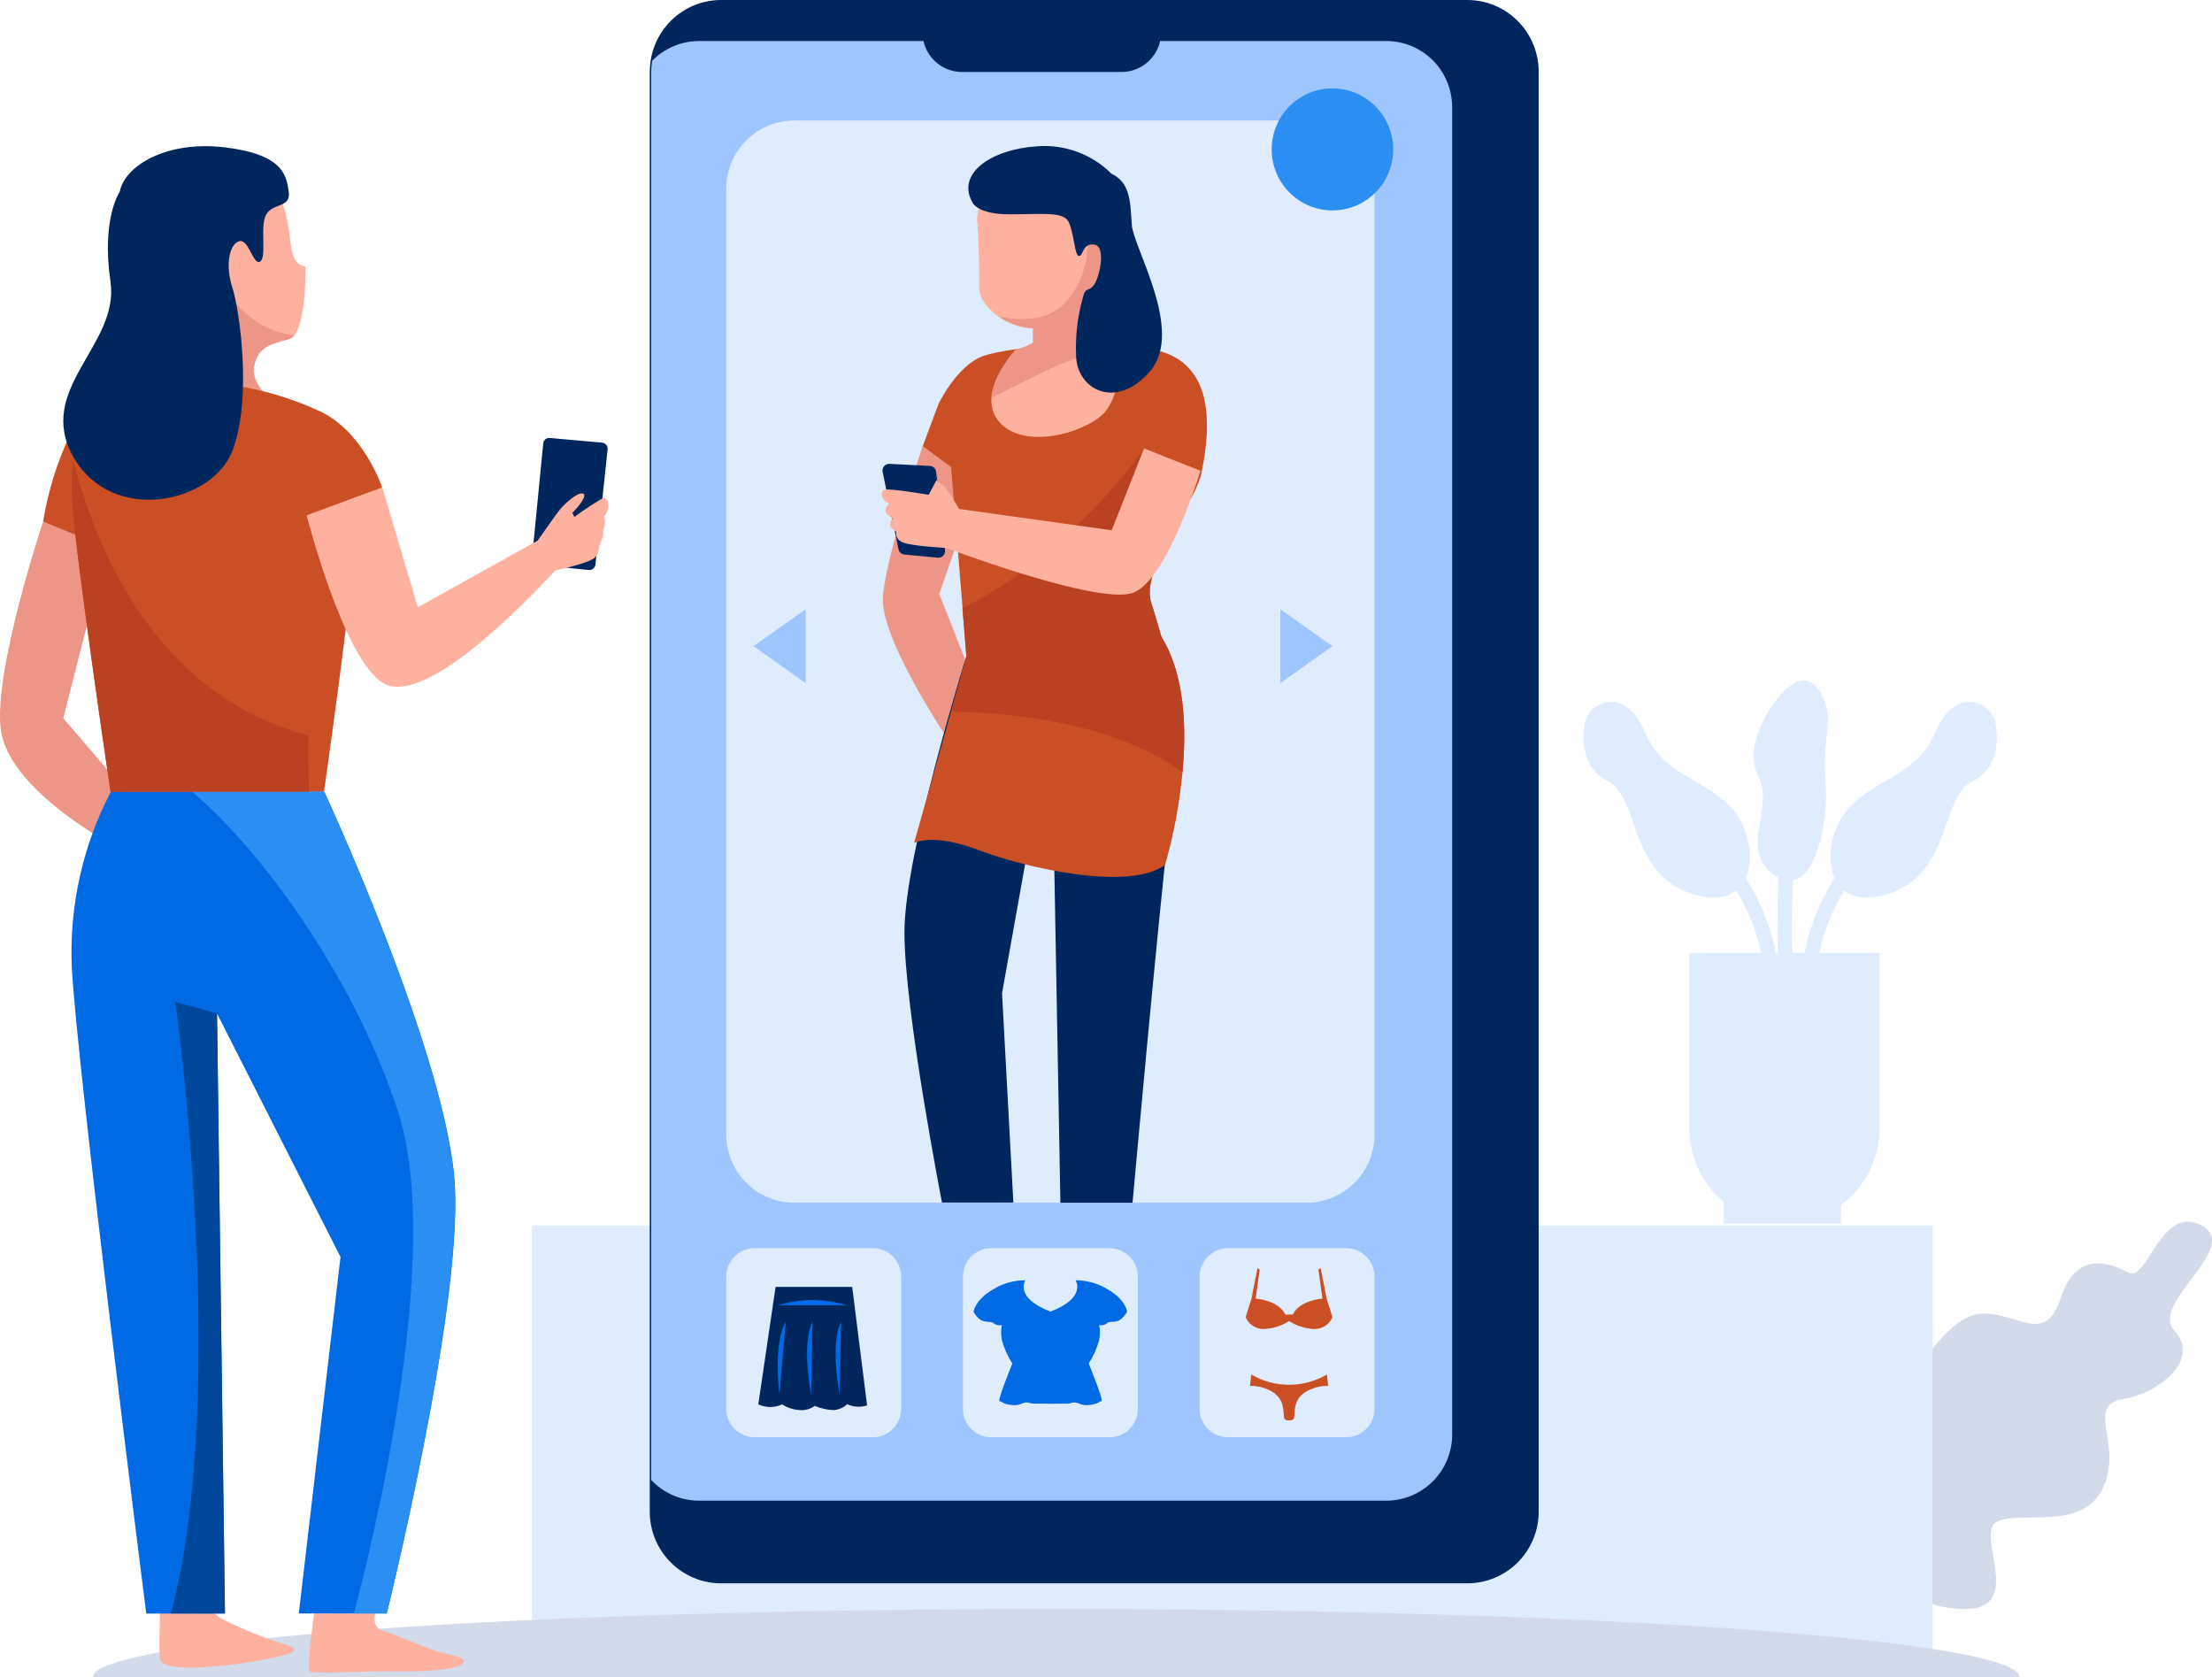 <svg width="153" height="116" viewBox="0 0 153 116" fill="none" xmlns="http://www.w3.org/2000/svg">
<path d="M131.36 96.745C131.36 96.745 134.415 90.962 137.003 90.846C139.592 90.731 141.468 93.088 142.526 89.783C143.585 86.479 145.932 87.305 147.226 88.01C148.521 88.715 149.458 83.251 152.277 84.744C155.096 86.236 148.636 90.136 150.402 92.025C152.168 93.914 149.579 96.272 146.875 96.745C144.171 97.219 146.875 99.813 145.466 102.881C144.056 105.949 139.707 104.418 138.117 105.244C136.526 106.07 140.31 111.512 135.594 111.269C130.877 111.027 129.484 107.414 128.661 103.779C127.839 100.144 131.36 96.745 131.36 96.745Z" fill="#D3DAEA"/>
<path d="M133.674 84.744H36.797V114.035H133.674V84.744Z" fill="#DFECFE"/>
<path d="M73.044 111.269C36.249 111.269 6.425 113.384 6.425 116H139.696C139.669 113.384 109.839 111.269 73.044 111.269Z" fill="#D3DAEA"/>
<path d="M116.842 65.901V78.018C116.842 78.991 117.056 79.953 117.468 80.833C117.881 81.714 118.482 82.492 119.228 83.113V84.627H127.334V83.333C128.163 82.719 128.837 81.919 129.302 80.996C129.767 80.072 130.01 79.053 130.011 78.018V65.901H116.842Z" fill="#DFECFE"/>
<path d="M109.592 50.248C109.592 50.248 109.044 52.952 111.238 54.043C113.431 55.133 112.614 60.542 117.194 61.864C121.773 63.186 121.779 57.898 119.662 55.767C117.545 53.635 115.077 53.696 113.7 50.479C112.324 47.263 109.587 48.672 109.592 50.248Z" fill="#DFECFE"/>
<path d="M115.609 55.651C115.609 55.651 121.395 60.14 122.365 66.182" stroke="#DFECFE" stroke-miterlimit="10"/>
<path d="M138.051 50.248C138.051 50.248 138.627 52.952 136.405 54.043C134.184 55.133 135.029 60.542 130.444 61.864C125.859 63.186 125.864 57.898 127.981 55.767C130.098 53.635 132.566 53.696 133.943 50.479C135.32 47.263 138.062 48.672 138.051 50.248Z" fill="#DFECFE"/>
<path d="M132.04 55.651C132.04 55.651 126.254 60.14 125.283 66.182" stroke="#DFECFE" stroke-miterlimit="10"/>
<path d="M124.088 51.972C124.088 51.972 123.134 62.613 123.539 67.218" stroke="#DFECFE" stroke-miterlimit="10"/>
<path d="M122.771 48.535C122.771 48.535 120.479 51.399 121.625 53.696C122.771 55.993 120.193 58.758 122.771 60.542C125.349 62.327 126.55 57.094 126.265 53.988C125.979 50.882 127.065 49.554 125.804 47.715C124.542 45.875 122.771 48.535 122.771 48.535Z" fill="#DFECFE"/>
<path d="M21.732 111.578C21.732 111.578 21.184 115.368 21.414 115.582C21.644 115.797 25.434 115.544 27.035 115.582C28.637 115.621 31.423 115.544 31.971 115.081C32.52 114.618 31.291 114.53 30.227 114.189C29.163 113.847 27.238 113.005 26.454 112.757C25.67 112.509 25.955 111.578 25.955 111.578H21.732Z" fill="#FFB19F"/>
<path d="M11.092 110.912C11.092 110.912 10.949 114.624 11.092 114.839C11.235 115.054 11.805 115.483 14.437 115.268C16.263 115.153 18.073 114.865 19.845 114.409C20.843 114.128 20.13 113.787 19.423 113.632C18.143 113.216 16.893 112.712 15.682 112.123C14.509 111.573 14.366 110.912 14.366 110.912H11.092Z" fill="#FFB19F"/>
<path d="M37.576 30.645L36.797 38.61C36.792 38.664 36.798 38.719 36.813 38.771C36.829 38.823 36.855 38.872 36.89 38.914C36.925 38.956 36.967 38.99 37.016 39.016C37.064 39.041 37.116 39.057 37.17 39.062L40.73 39.419C40.838 39.429 40.946 39.396 41.031 39.327C41.116 39.258 41.171 39.159 41.185 39.05L42.029 31.053C42.036 30.945 42 30.838 41.929 30.756C41.858 30.674 41.759 30.622 41.651 30.613L38.026 30.288C37.919 30.277 37.813 30.308 37.729 30.375C37.645 30.442 37.59 30.539 37.576 30.645Z" fill="#00265E"/>
<path d="M2.981 36.066C2.981 36.066 -0.507 46.531 0.063 50.507C0.633 54.484 7.193 58.086 7.193 58.086L8.761 54.781L4.374 49.67L7.385 37.878C7.385 37.878 4.972 35.851 2.981 36.066Z" fill="#ED9688"/>
<path d="M4.944 29.847C3.994 31.814 3.332 33.908 2.981 36.066L6.469 37.498L4.944 29.847Z" fill="#CB4F24"/>
<path d="M23.618 33.708C24.192 35.014 24.484 36.428 24.474 37.855C24.474 40.284 22.412 54.759 22.412 54.759H21.359L20.344 34.562L23.618 33.708Z" fill="#CB4F24"/>
<path d="M20.35 23.199C20.261 23.319 20.136 23.408 19.993 23.453C18.748 23.772 17.799 24.003 17.575 25.347C17.355 26.526 18.672 27.605 18.99 27.859L19.072 27.919H18.924L16.862 27.721L14.618 27.506C14.618 27.506 14.618 27.132 14.564 26.509C14.411 23.867 14.499 21.216 14.827 18.589C14.919 17.975 15.066 17.37 15.266 16.783C16.439 13.478 19.055 13.324 19.566 14.122C19.772 14.719 19.916 15.335 19.993 15.962C20.136 17.064 20.174 18.358 21.134 18.429C21.128 18.413 21.205 22.158 20.35 23.199Z" fill="#FFB19F"/>
<path d="M17.569 25.347C17.35 26.526 18.666 27.605 18.984 27.858L18.918 27.902C18.502 28.222 18.211 28.42 18.211 28.42L16.856 27.704L14.558 26.492C14.405 23.85 14.493 21.199 14.822 18.572C15.441 20.037 17.015 22.731 20.344 23.199C20.255 23.319 20.13 23.408 19.988 23.452C18.743 23.772 17.816 24.003 17.569 25.347Z" fill="#ED9688"/>
<path d="M21.326 50.87L21.359 54.759H7.648C7.648 54.759 5.191 38.186 4.977 34.561C4.916 33.659 4.947 32.753 5.07 31.857C5.147 31.01 5.407 30.191 5.833 29.456L16.297 26.669C18.287 26.983 20.224 27.568 22.056 28.409C25.149 29.803 26.443 33.735 26.443 33.735L21.211 35.663L21.326 50.87Z" fill="#CB4F24"/>
<path d="M8.284 13.262C8.284 13.262 7 15.086 7.642 19.481C8.284 23.876 2.41 26.883 5.075 31.598C7.741 36.313 14.69 34.815 16.077 31.169C17.465 27.522 16.554 21.359 16.077 19.91C15.6 18.462 15.808 16.964 16.505 16.694C17.201 16.424 17.514 18.412 17.997 18.087C18.479 17.762 17.942 15.62 18.424 14.816C18.907 14.012 20.13 14.392 19.971 13.262C19.812 12.133 19.598 10.674 15.54 10.189C11.481 9.704 8.602 11.495 8.284 13.262Z" fill="#00265E"/>
<path d="M26.75 111.578H20.668L23.552 86.925L15.013 70.093L15.562 111.589H10.116C10.116 111.589 5.311 73.739 4.966 66.876C4.787 62.669 5.718 58.489 7.664 54.759H22.434C22.434 54.759 31.044 73.31 31.472 82.1C31.9 90.891 26.75 111.578 26.75 111.578Z" fill="#006AE5"/>
<path d="M41.756 35.751C42.364 35.052 41.942 34.386 41.756 34.413C41.057 34.824 40.38 35.271 39.726 35.751L39.589 35.459C40.099 34.975 40.686 34.171 40.286 34.121C39.885 34.072 39.002 34.87 38.64 35.349C38.279 35.828 37.187 37.387 37.187 37.387L28.9 41.997L26.443 33.708L21.211 35.636C21.211 35.636 23.701 45.429 26.443 47.202C29.185 48.976 35.882 42.179 38.41 39.447C38.41 39.447 40.911 38.929 41.202 38.5C41.492 38.07 41.416 37.723 41.602 37.371C41.717 37.119 41.764 36.842 41.739 36.567C41.813 36.444 41.853 36.304 41.856 36.161C41.859 36.018 41.824 35.877 41.756 35.751Z" fill="#FFB19F"/>
<path d="M26.75 111.578H24.474C24.474 111.578 31.055 87.801 27.551 76.945C24.732 68.187 18.617 59.32 13.291 54.748H22.412C22.412 54.748 31.023 73.298 31.45 82.089C31.878 90.879 26.75 111.578 26.75 111.578Z" fill="#2A8EF2"/>
<path d="M11.821 111.578C15.934 96.234 12.133 69.295 12.133 69.295L15.007 70.082L15.556 111.578H11.821Z" fill="#00469A"/>
<path d="M21.359 54.758H7.648C7.648 54.758 5.191 38.185 4.977 34.561C4.916 33.659 4.947 32.753 5.07 31.857C6.825 38.637 11.103 48.133 21.332 50.87L21.359 54.758Z" fill="#BA4222"/>
<path d="M106.428 4.974V104.539C106.428 105.854 105.908 107.114 104.982 108.044C104.057 108.974 102.801 109.496 101.492 109.496H49.878C48.569 109.496 47.313 108.974 46.388 108.044C45.462 107.114 44.942 105.854 44.942 104.539V4.974C44.945 4.702 44.967 4.432 45.008 4.164C45.196 2.999 45.791 1.94 46.687 1.177C47.583 0.414 48.72 -0.003 49.895 2.76345e-05H101.476C102.127 -0.002 102.771 0.125 103.373 0.374C103.975 0.623 104.522 0.99 104.982 1.452C105.443 1.914 105.807 2.463 106.055 3.068C106.304 3.672 106.43 4.32 106.428 4.974Z" fill="#00265E"/>
<path d="M100.445 7.419V99.196C100.445 99.798 100.328 100.395 100.099 100.951C99.87 101.507 99.534 102.013 99.11 102.438C98.686 102.864 98.183 103.201 97.629 103.432C97.075 103.662 96.481 103.78 95.882 103.779H48.332C47.715 103.777 47.105 103.649 46.54 103.402C45.974 103.156 45.464 102.797 45.041 102.347V5.012C45.043 4.741 45.065 4.471 45.107 4.203C45.532 3.77 46.038 3.427 46.597 3.192C47.155 2.958 47.754 2.837 48.359 2.837H95.909C97.115 2.842 98.269 3.328 99.12 4.187C99.97 5.046 100.446 6.208 100.445 7.419Z" fill="#9FC5FF"/>
<path d="M60.375 86.319H52.192C51.111 86.319 50.234 87.199 50.234 88.285V97.428C50.234 98.514 51.111 99.394 52.192 99.394H60.375C61.456 99.394 62.333 98.514 62.333 97.428V88.285C62.333 87.199 61.456 86.319 60.375 86.319Z" fill="#DFECFE"/>
<path d="M90.369 8.333H54.94C52.341 8.333 50.234 10.448 50.234 13.058V78.447C50.234 81.057 52.341 83.173 54.94 83.173H90.369C92.968 83.173 95.075 81.057 95.075 78.447V13.058C95.075 10.448 92.968 8.333 90.369 8.333Z" fill="#DFECFE"/>
<path d="M63.814 30.85C63.814 30.85 61.34 38.269 61.071 41.199C60.803 44.129 65.64 51.229 65.64 51.229L67.691 47.99L64.971 41.078L67.658 33.301C67.658 33.301 65.81 30.85 63.814 30.85Z" fill="#ED9688"/>
<path d="M81.183 47.064C81.183 47.064 81.731 49.614 80.897 56.797C80.064 63.979 78.336 83.174 78.336 83.174H73.346L72.797 53.007L71.87 54.368L69.309 68.688L70.093 83.163H65.157C65.157 83.163 62.558 69.894 62.558 64.464C62.558 59.033 66.83 45.412 66.83 45.412C66.83 45.412 68.563 46.387 71.947 46.514C75.331 46.64 80.508 44.657 80.508 44.657C80.508 44.657 81.139 46.673 81.183 47.064Z" fill="#00265E"/>
<path d="M83.064 32.888C82.861 33.546 82.573 34.176 82.208 34.76C81.013 36.914 79.077 39.91 79.62 41.645C79.861 42.416 80.108 43.248 80.327 44.024C81.934 46.618 82.082 50.254 81.792 53.388C81.59 55.559 81.188 57.707 80.591 59.804C78.128 61.672 70.872 60.008 67.697 58.791C64.521 57.574 63.227 58.295 63.227 58.295L65.782 49.218L66.852 45.423L66.578 42.036L65.782 32.293L63.825 30.85L64.921 27.919C64.921 27.919 66.199 25.254 68.015 24.615C69.83 23.976 76.79 23.315 80.245 24.29C83.7 25.265 83.919 28.96 83.064 32.888Z" fill="#CB4F24"/>
<path d="M61.05 32.634L62.147 37.982C62.167 38.08 62.218 38.168 62.292 38.234C62.366 38.301 62.459 38.342 62.558 38.351L64.861 38.566C64.93 38.573 64.999 38.564 65.064 38.541C65.129 38.518 65.187 38.48 65.236 38.431C65.284 38.382 65.321 38.322 65.344 38.257C65.366 38.192 65.374 38.122 65.366 38.054L64.752 32.634C64.739 32.524 64.688 32.422 64.608 32.347C64.527 32.271 64.423 32.227 64.313 32.221L61.527 32.078C61.456 32.074 61.386 32.086 61.321 32.114C61.256 32.141 61.198 32.184 61.152 32.238C61.106 32.291 61.072 32.355 61.055 32.424C61.037 32.493 61.035 32.565 61.05 32.634Z" fill="#00265E"/>
<path d="M80.327 44.025C81.934 46.619 82.082 50.254 81.792 53.388C77.3 50.243 71.119 49.312 65.772 49.218L66.841 45.423L66.567 42.036C74.059 38.456 79.132 31.02 79.132 31.02C79.132 31.02 80.552 32.739 82.209 34.771C81.013 36.925 79.077 39.921 79.62 41.656C79.861 42.416 80.108 43.248 80.327 44.025Z" fill="#BA4222"/>
<path d="M79.132 31.009L76.894 36.671L66.331 35.195C66.331 35.195 65.465 33.625 65.108 33.455C64.752 33.284 64.784 33.19 64.784 33.19L64.236 34.215C64.236 34.215 61.45 33.746 61.159 33.868C60.869 33.989 60.907 34.6 61.532 34.837C61.532 34.837 60.753 35.333 61.757 35.861C61.757 35.861 61.209 36.341 61.993 36.781C61.993 36.781 61.856 37.26 62.454 37.514C63.051 37.767 65.448 37.894 65.448 37.894C67.011 38.472 76.198 41.826 78.386 40.989C80.783 40.069 83.031 32.557 83.031 32.557L79.132 31.009Z" fill="#FFB19F"/>
<path d="M76.499 28.41C75.402 29.803 71.059 31.197 69.194 29.269C68.976 29.045 68.807 28.777 68.701 28.482C68.594 28.188 68.551 27.874 68.574 27.561C68.673 25.909 70.258 24.191 70.258 24.191C70.679 24.107 71.083 23.952 71.454 23.733V22.726C70.609 22.687 69.793 22.408 69.101 21.921C68.316 21.371 67.73 20.649 67.724 19.895C67.724 19.002 67.724 16.761 67.598 15.444C67.543 15.07 67.601 14.687 67.767 14.347C67.932 14.007 68.197 13.725 68.525 13.539C70.993 12.206 75.303 13.329 75.303 13.329L76.488 17.289L76.373 17.84L75.32 22.946C75.638 23.574 76.11 23.497 76.921 23.822C77.031 23.866 77.124 23.946 77.185 24.047C77.717 24.835 77.437 27.159 76.499 28.41Z" fill="#FFB19F"/>
<path d="M77.196 24.064C75.273 24.428 73.413 25.07 71.673 25.97C70.389 26.598 69.364 27.115 68.574 27.528C68.673 25.876 70.258 24.157 70.258 24.157C70.679 24.073 71.083 23.919 71.454 23.7V22.692C70.609 22.654 69.793 22.375 69.101 21.888C70.389 22.158 72.391 22.296 73.653 20.957C74.235 20.314 74.674 19.554 74.94 18.726C75.206 17.899 75.292 17.024 75.194 16.16L76.559 17.019L75.331 22.962C75.649 23.59 76.121 23.513 76.933 23.838C77.042 23.883 77.135 23.962 77.196 24.064Z" fill="#ED9688"/>
<path d="M67.28 14.034C67.28 14.034 67.631 14.822 69.835 14.822C72.04 14.822 73.488 14.624 73.883 15.296C74.278 15.967 74.316 17.703 74.629 17.703C74.942 17.703 74.865 16.794 75.693 16.915C76.521 17.036 76.066 19.118 75.693 19.669C75.32 20.22 75.073 19.795 74.903 20.572C74.531 21.884 74.372 23.247 74.431 24.609C74.492 26.989 77.261 28.393 79.581 25.628C81.901 22.863 78.402 17.141 78.287 15.56C78.172 13.979 78.205 12.641 76.872 12.007C76.204 11.343 75.402 10.831 74.521 10.504C73.639 10.177 72.698 10.044 71.761 10.113C68.525 10.322 66.101 12.018 67.28 14.034Z" fill="#00265E"/>
<path d="M53.646 88.996L52.45 97.12C52.708 97.24 52.989 97.302 53.273 97.302C53.557 97.302 53.838 97.24 54.096 97.12C54.446 97.347 54.848 97.481 55.264 97.511C55.652 97.556 56.043 97.454 56.361 97.225C56.775 97.404 57.22 97.503 57.671 97.516C58.017 97.49 58.344 97.346 58.598 97.109C59.031 97.307 59.522 97.336 59.975 97.192L58.944 88.996H53.646Z" fill="#00265E"/>
<path d="M53.816 90.267H58.549C57.008 89.782 55.356 89.782 53.816 90.267Z" fill="#006AE5"/>
<path d="M54.354 91.414L53.909 96.415C53.909 96.415 53.443 92.967 54.354 91.414Z" fill="#006AE5"/>
<path d="M56.201 91.397L56.108 96.42C56.108 96.42 55.406 93.011 56.201 91.397Z" fill="#006AE5"/>
<path d="M58.176 91.397L58.083 96.42C58.083 96.42 57.381 93.011 58.176 91.397Z" fill="#006AE5"/>
<path d="M76.746 86.319H68.563C67.482 86.319 66.605 87.199 66.605 88.285V97.428C66.605 98.514 67.482 99.394 68.563 99.394H76.746C77.827 99.394 78.704 98.514 78.704 97.428V88.285C78.704 87.199 77.827 86.319 76.746 86.319Z" fill="#DFECFE"/>
<path d="M76.647 89.183C75.971 88.759 75.19 88.536 74.393 88.538C74.393 88.538 75.188 89.739 72.66 90.703C70.131 89.739 70.921 88.538 70.921 88.538C70.124 88.536 69.343 88.759 68.667 89.183C67.422 89.91 67.34 90.719 67.34 90.719C67.34 90.719 67.625 91.27 68.025 91.364C68.426 91.457 68.574 91.364 68.749 91.529C68.827 91.587 68.917 91.626 69.012 91.643C69.107 91.661 69.205 91.655 69.298 91.628C69.229 91.975 69.229 92.333 69.298 92.68C69.457 93.251 69.701 93.795 70.022 94.294C70.022 94.294 68.958 96.899 69.139 96.899C69.32 96.899 69.298 97.103 70.022 97.169C70.746 97.235 70.707 96.822 71.371 97.064C72.232 97.079 73.093 97.079 73.954 97.064C74.618 96.822 74.579 97.235 75.303 97.169C76.027 97.103 76.005 96.899 76.186 96.899C76.367 96.899 75.303 94.294 75.303 94.294C75.623 93.795 75.868 93.251 76.027 92.68C76.096 92.333 76.096 91.975 76.027 91.628C76.116 91.651 76.209 91.654 76.299 91.637C76.389 91.62 76.474 91.583 76.548 91.529C76.729 91.347 76.872 91.469 77.272 91.364C77.672 91.259 77.958 90.719 77.958 90.719C77.958 90.719 77.892 89.91 76.647 89.183Z" fill="#006AE5"/>
<path d="M93.117 86.319H84.934C83.853 86.319 82.976 87.199 82.976 88.285V97.428C82.976 98.514 83.853 99.394 84.934 99.394H93.117C94.198 99.394 95.075 98.514 95.075 97.428V88.285C95.075 87.199 94.198 86.319 93.117 86.319Z" fill="#DFECFE"/>
<path d="M91.773 89.855L91.346 87.696L91.192 87.806L91.472 89.805C91.472 89.805 89.892 89.91 89.421 90.907H88.905C88.433 89.915 86.854 89.805 86.854 89.805L87.128 87.806L86.98 87.696L86.552 89.855C86.552 89.855 86.168 91.006 86.168 91.116C86.279 91.362 86.46 91.569 86.689 91.71C86.918 91.852 87.183 91.921 87.452 91.909C88.06 91.876 88.649 91.686 89.163 91.359C89.677 91.686 90.266 91.876 90.874 91.909C91.142 91.921 91.408 91.852 91.637 91.71C91.865 91.569 92.047 91.362 92.157 91.116C92.157 91.006 91.773 89.855 91.773 89.855Z" fill="#CB4F24"/>
<path d="M91.779 95.054C90.985 95.52 90.082 95.765 89.163 95.765C88.243 95.765 87.34 95.52 86.546 95.054L86.459 95.842C86.882 95.83 87.302 95.915 87.687 96.09C89.053 96.641 88.691 97.907 88.844 98.122C88.884 98.16 88.932 98.19 88.984 98.208C89.036 98.226 89.091 98.232 89.146 98.227H89.179C89.234 98.232 89.289 98.226 89.341 98.208C89.393 98.19 89.441 98.16 89.481 98.122C89.634 97.907 89.272 96.635 90.638 96.09C91.023 95.915 91.444 95.83 91.866 95.842L91.779 95.054Z" fill="#CB4F24"/>
<path d="M92.162 14.552C94.483 14.552 96.364 12.663 96.364 10.333C96.364 8.003 94.483 6.114 92.162 6.114C89.842 6.114 87.961 8.003 87.961 10.333C87.961 12.663 89.842 14.552 92.162 14.552Z" fill="#2A8EF2"/>
<path d="M63.803 2.225C63.803 2.955 64.092 3.656 64.606 4.172C65.12 4.689 65.818 4.979 66.545 4.979H77.574C78.301 4.979 78.999 4.689 79.513 4.172C80.027 3.656 80.316 2.955 80.316 2.225H63.863H63.803Z" fill="#00265E"/>
<path d="M55.724 42.135V47.241L52.121 44.685L55.724 42.135Z" fill="#9FC5FF"/>
<path d="M88.559 42.135V47.241L92.162 44.685L88.559 42.135Z" fill="#9FC5FF"/>
</svg>
